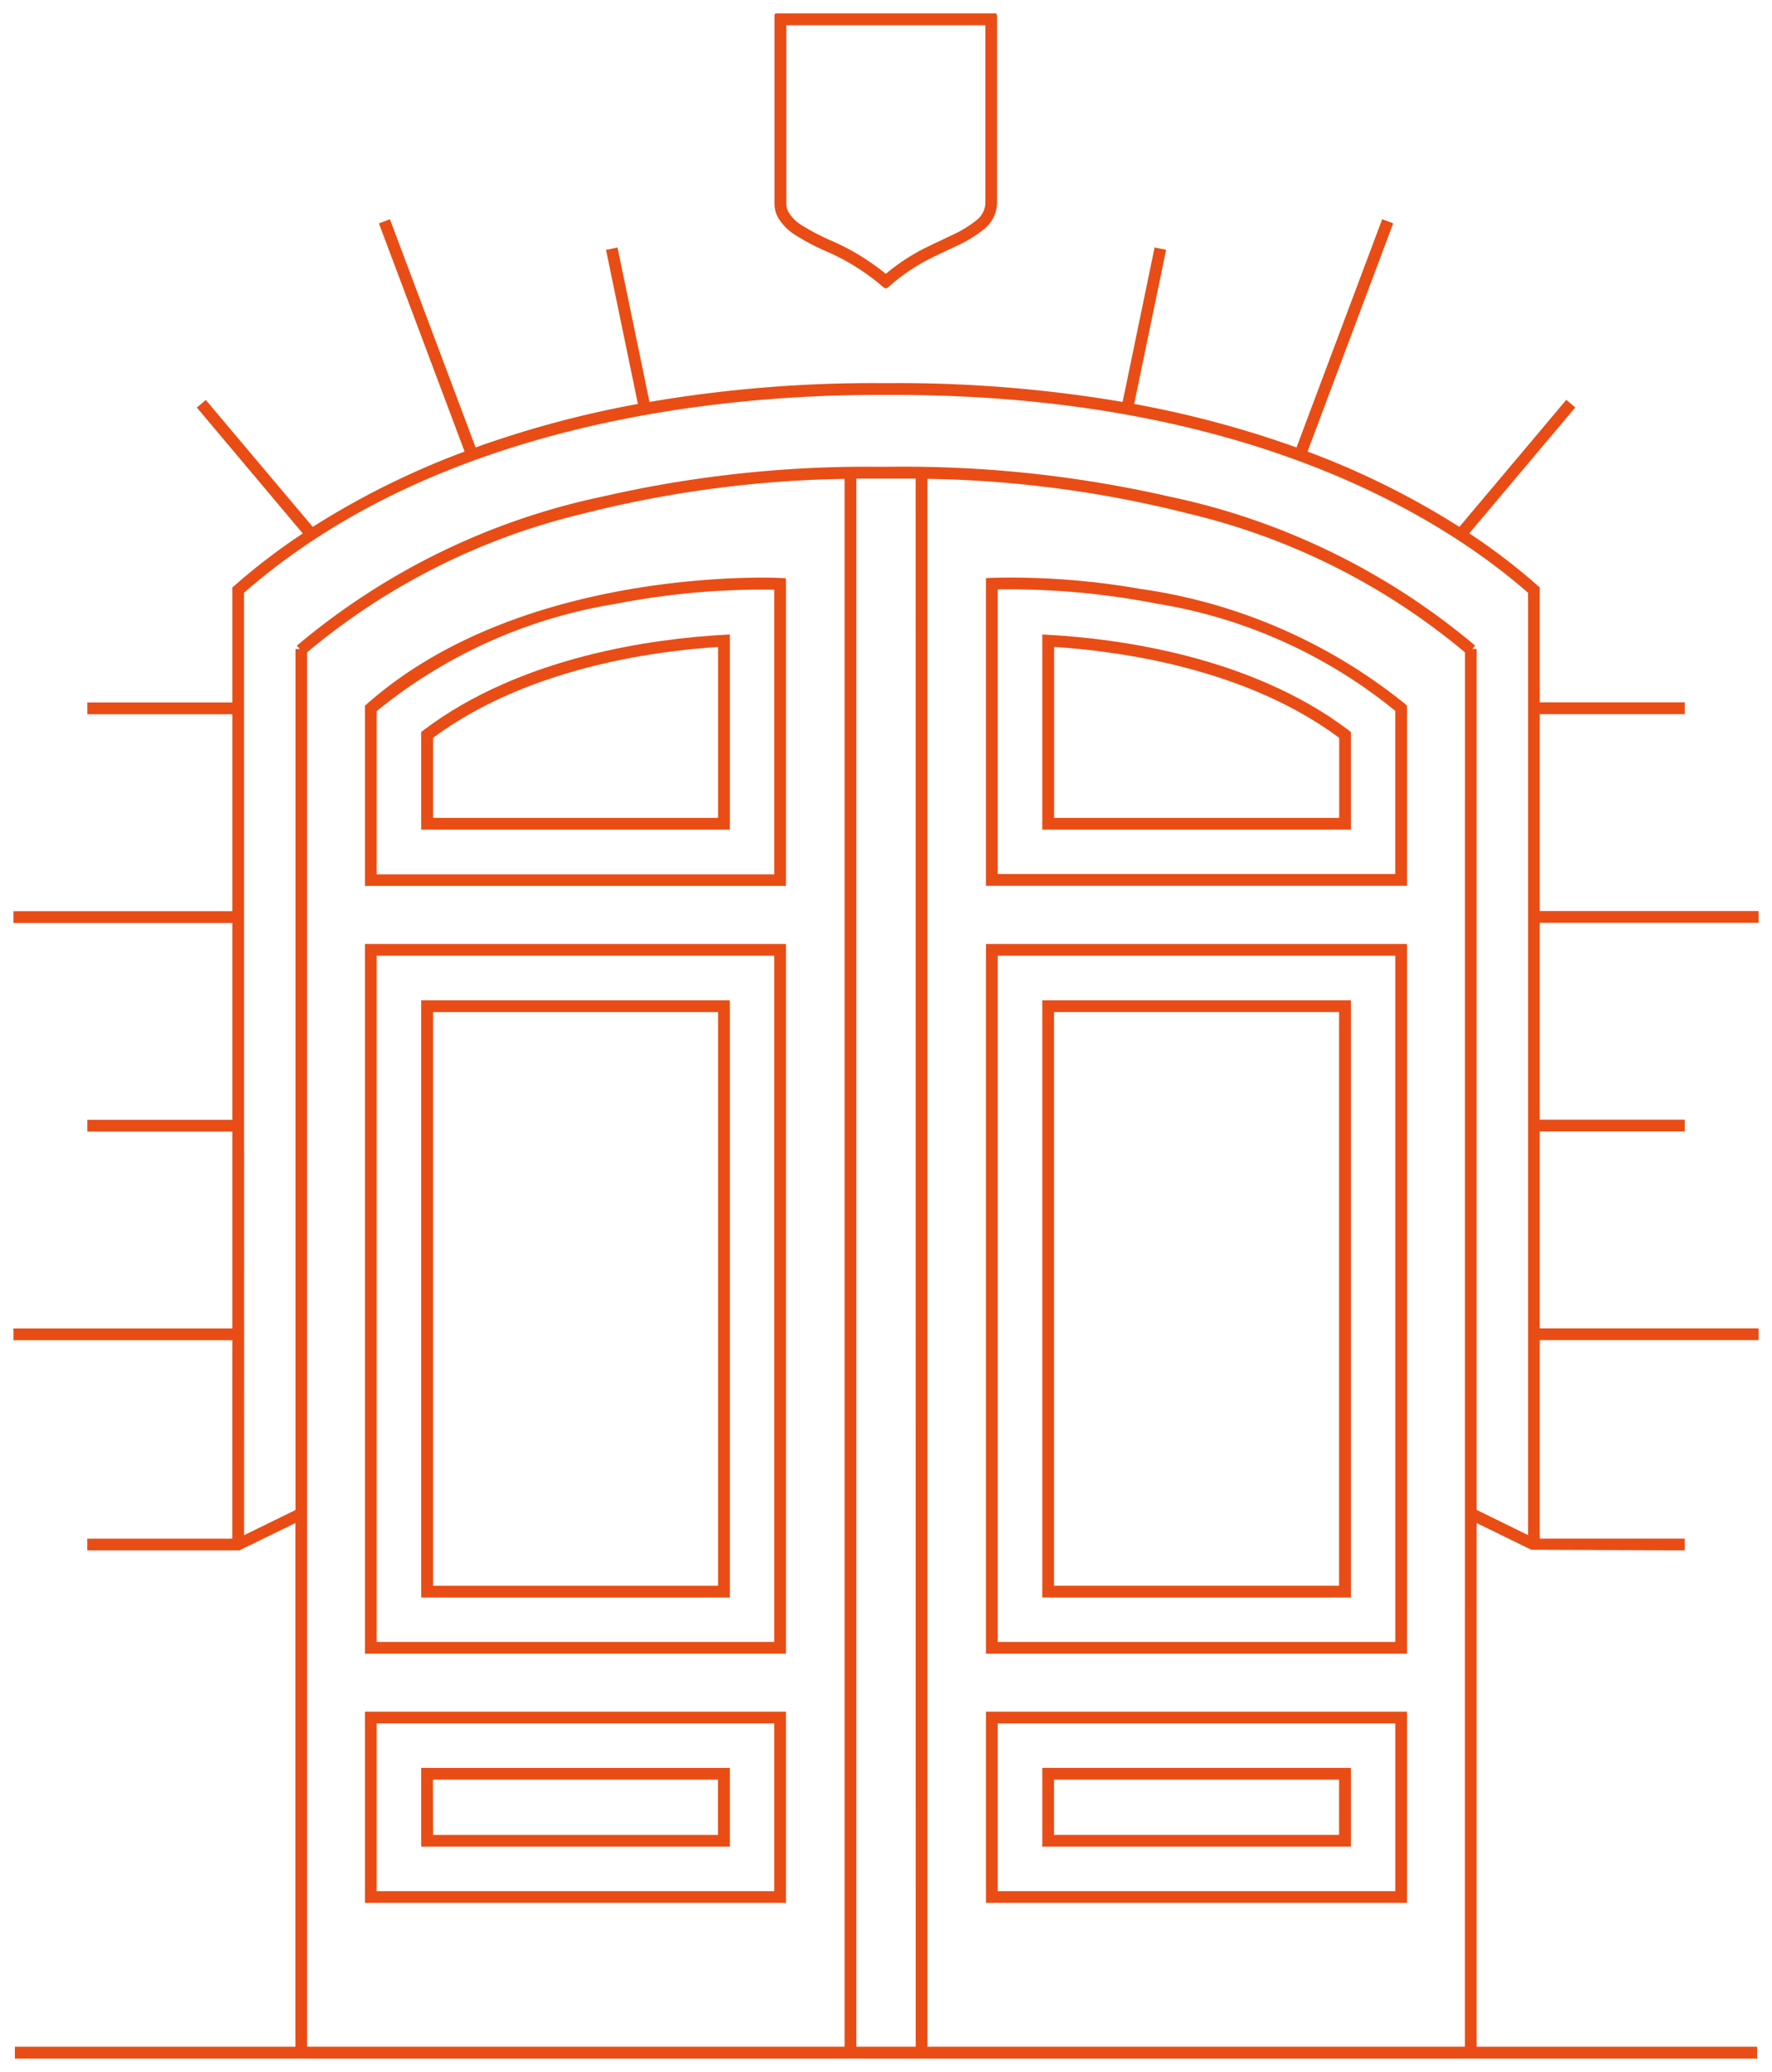 <svg xmlns="http://www.w3.org/2000/svg" width="65.895" height="77.043" viewBox="0 0 65.895 77.043">
  <g id="logo_chardin" transform="translate(12123.7 19041.5)">
    <g id="logo_chardin-2" data-name="logo_chardin">
      <g id="Groupe_2232" data-name="Groupe 2232">
        <g id="Groupe_2231" data-name="Groupe 2231">
          <path id="Tracé_359" data-name="Tracé 359" d="M282.753,466.472h15.656v-7.11H282.753Zm.437-6.673h14.783v6.237H283.19Z" transform="translate(-12392.882 -19437.217)" fill="#e94d15" stroke="rgba(0,0,0,0)" stroke-miterlimit="10" stroke-width="1"/>
          <path id="Tracé_360" data-name="Tracé 360" d="M284.358,463.894h11.479v-2.928H284.358Zm.437-2.49h10.6v2.054H284.8Z" transform="translate(-12392.396 -19436.73)" fill="#e94d15" stroke="rgba(0,0,0,0)" stroke-miterlimit="10" stroke-width="1"/>
          <path id="Tracé_361" data-name="Tracé 361" d="M282.753,431.768v6.7h15.656v-11.44l-.206-.012h0c-.391-.018-9.642-.386-15.374,4.683Zm.437.2a18.759,18.759,0,0,1,8.868-3.986,28.51,28.51,0,0,1,5.915-.53v10.584H283.19Z" transform="translate(-12392.882 -19447.025)" fill="#e94d15" stroke="rgba(0,0,0,0)" stroke-miterlimit="10" stroke-width="1"/>
          <path id="Tracé_362" data-name="Tracé 362" d="M284.444,432.189l-.086.066v3.632h11.479V428.63l-.23.012C292.994,428.788,288.072,429.441,284.444,432.189Zm10.956,3.26H284.8v-2.976c3.451-2.567,8.112-3.22,10.6-3.38Z" transform="translate(-12392.396 -19446.537)" fill="#e94d15" stroke="rgba(0,0,0,0)" stroke-miterlimit="10" stroke-width="1"/>
          <path id="Tracé_363" data-name="Tracé 363" d="M282.753,463.847h15.656v-26.39H282.753Zm.437-25.952h14.783V463.41H283.19Z" transform="translate(-12392.882 -19443.857)" fill="#e94d15" stroke="rgba(0,0,0,0)" stroke-miterlimit="10" stroke-width="1"/>
          <path id="Tracé_364" data-name="Tracé 364" d="M284.358,461.268h11.479V439.062H284.358ZM284.8,439.5h10.6v21.332H284.8Z" transform="translate(-12392.396 -19443.367)" fill="#e94d15" stroke="rgba(0,0,0,0)" stroke-miterlimit="10" stroke-width="1"/>
        </g>
      </g>
      <path id="Tracé_358" data-name="Tracé 358" d="M294.6,418.52a1.929,1.929,0,0,0,.643.635,8.464,8.464,0,0,0,1.2.624,8.211,8.211,0,0,1,2.014,1.268c.061.052.094.081.134.081s.069-.026.133-.079l.005-.005a7.284,7.284,0,0,1,1.4-.966c.229-.119.466-.231.7-.339.146-.069.292-.138.436-.208a4.481,4.481,0,0,0,.975-.6,1.268,1.268,0,0,0,.489-1q0-2.4,0-4.8v-2.1c0-.117-.01-.128-.129-.128h-8.019c-.118,0-.129.01-.129.126v6.942a1.088,1.088,0,0,0,.143.545Zm.294-7.175h7.4v2.072q0,2.26,0,4.517a.835.835,0,0,1-.337.665,4.123,4.123,0,0,1-.881.538c-.143.07-.286.138-.431.206-.234.111-.476.225-.711.345a7.628,7.628,0,0,0-1.342.9,8.728,8.728,0,0,0-1.97-1.209,8.092,8.092,0,0,1-1.142-.59,1.455,1.455,0,0,1-.5-.485.642.642,0,0,1-.086-.328Z" transform="translate(-12389.352 -19451.906)" fill="#e94d15" stroke="rgba(0,0,0,0)" stroke-miterlimit="10" stroke-width="1"/>
      <path id="logo_chardin-3" data-name="logo_chardin" d="M280.848,465.841h-5.391v.437h5.654l2.084-1.016v19.473H272.764v.438h64.789v-.438H327.123V465.261l2.032.994,5.682.022h.023v-.438H329.47V458.46h8.136v-.438H329.47V450.7h5.391v-.437H329.47v-7.321h8.136v-.438H329.47v-7.321h5.391v-.438H329.47v-4.274l-.074-.065a23.331,23.331,0,0,0-2.547-1.946l3.926-4.662.016-.02-.335-.281-3.975,4.723a30.13,30.13,0,0,0-5.647-2.8l3.178-8.465.009-.022-.41-.154-3.187,8.487a38.285,38.285,0,0,0-6.036-1.616l1.182-5.706.005-.025-.428-.089-1.19,5.744a49.806,49.806,0,0,0-8.5-.7h-.617a49.538,49.538,0,0,0-8.477.7l-1.183-5.719-.005-.023-.428.089,1.186,5.728a38.242,38.242,0,0,0-6.035,1.617l-3.179-8.464-.008-.022-.41.154,3.187,8.486a30.134,30.134,0,0,0-5.647,2.8l-3.961-4.7-.016-.018-.333.281,3.94,4.682a23.472,23.472,0,0,0-2.548,1.946l-.073.065v4.274h-5.391v.438h5.391v7.321h-8.137v.438h8.137v7.321h-5.391v.437h5.391v7.321h-8.137v.438h8.137Zm22.77,18.893H283.631V432.885a25,25,0,0,1,10.236-5.149,42.115,42.115,0,0,1,9.751-1.3Zm2.644,0h-2.206V426.425c.3,0,.6,0,.876,0h.428c.273,0,.578,0,.9,0Zm20.423,0H306.7v-58.3a42.109,42.109,0,0,1,9.759,1.306,24.978,24.978,0,0,1,10.228,5.145Zm-45.4-54.063c7.309-6.4,17.892-7.357,23.552-7.357h.618c13.2,0,20.436,4.605,23.579,7.357v35.038l-1.911-.936V432.76h-.164l.108-.124-.018-.016a25.885,25.885,0,0,0-11.354-5.527,44.328,44.328,0,0,0-10.337-1.109h-.423l-.384,0a43.852,43.852,0,0,0-9.938,1.11,25.893,25.893,0,0,0-11.345,5.528l-.018.016.109.124H283.2v32.014l-1.911.936Z" transform="translate(-12395.911 -19450.129)" fill="#e94d15" stroke="rgba(0,0,0,0)" stroke-miterlimit="10" stroke-width="1"/>
    </g>
    <path id="Tracé_366" data-name="Tracé 366" d="M300.494,466.472H316.15v-7.11H300.494Zm.437-6.673h14.783v6.237H300.931Z" transform="translate(-12387.528 -19437.217)" fill="#e94d15" stroke="rgba(0,0,0,0)" stroke-miterlimit="10" stroke-width="1"/>
    <path id="Tracé_367" data-name="Tracé 367" d="M302.1,463.894h11.477v-2.928H302.1Zm.437-2.49h10.6v2.054h-10.6Z" transform="translate(-12387.041 -19436.73)" fill="#e94d15" stroke="rgba(0,0,0,0)" stroke-miterlimit="10" stroke-width="1"/>
    <path id="Tracé_368" data-name="Tracé 368" d="M300.7,427.019l-.207.012v11.44H316.15v-6.7l-.073-.065a20.15,20.15,0,0,0-9.839-4.275A27.956,27.956,0,0,0,300.7,427.019Zm15.013,4.947v6.067H300.931V427.449a28.681,28.681,0,0,1,5.913.53A18.755,18.755,0,0,1,315.714,431.966Z" transform="translate(-12387.528 -19447.033)" fill="#e94d15" stroke="rgba(0,0,0,0)" stroke-miterlimit="10" stroke-width="1"/>
    <path id="Tracé_369" data-name="Tracé 369" d="M313.577,432.255l-.086-.066c-3.627-2.748-8.55-3.4-11.161-3.547l-.23-.012v7.257h11.477Zm-.436,3.194h-10.6v-6.357c2.49.16,7.153.813,10.6,3.38Z" transform="translate(-12387.041 -19446.537)" fill="#e94d15" stroke="rgba(0,0,0,0)" stroke-miterlimit="10" stroke-width="1"/>
    <path id="Tracé_370" data-name="Tracé 370" d="M300.494,463.847H316.15v-26.39H300.494Zm.437-25.952h14.783V463.41H300.931Z" transform="translate(-12387.528 -19443.857)" fill="#e94d15" stroke="rgba(0,0,0,0)" stroke-miterlimit="10" stroke-width="1"/>
    <path id="Tracé_371" data-name="Tracé 371" d="M302.1,461.268h11.477V439.062H302.1Zm.437-21.769h10.6v21.332h-10.6Z" transform="translate(-12387.041 -19443.367)" fill="#e94d15" stroke="rgba(0,0,0,0)" stroke-miterlimit="10" stroke-width="1"/>
  </g>
</svg>
